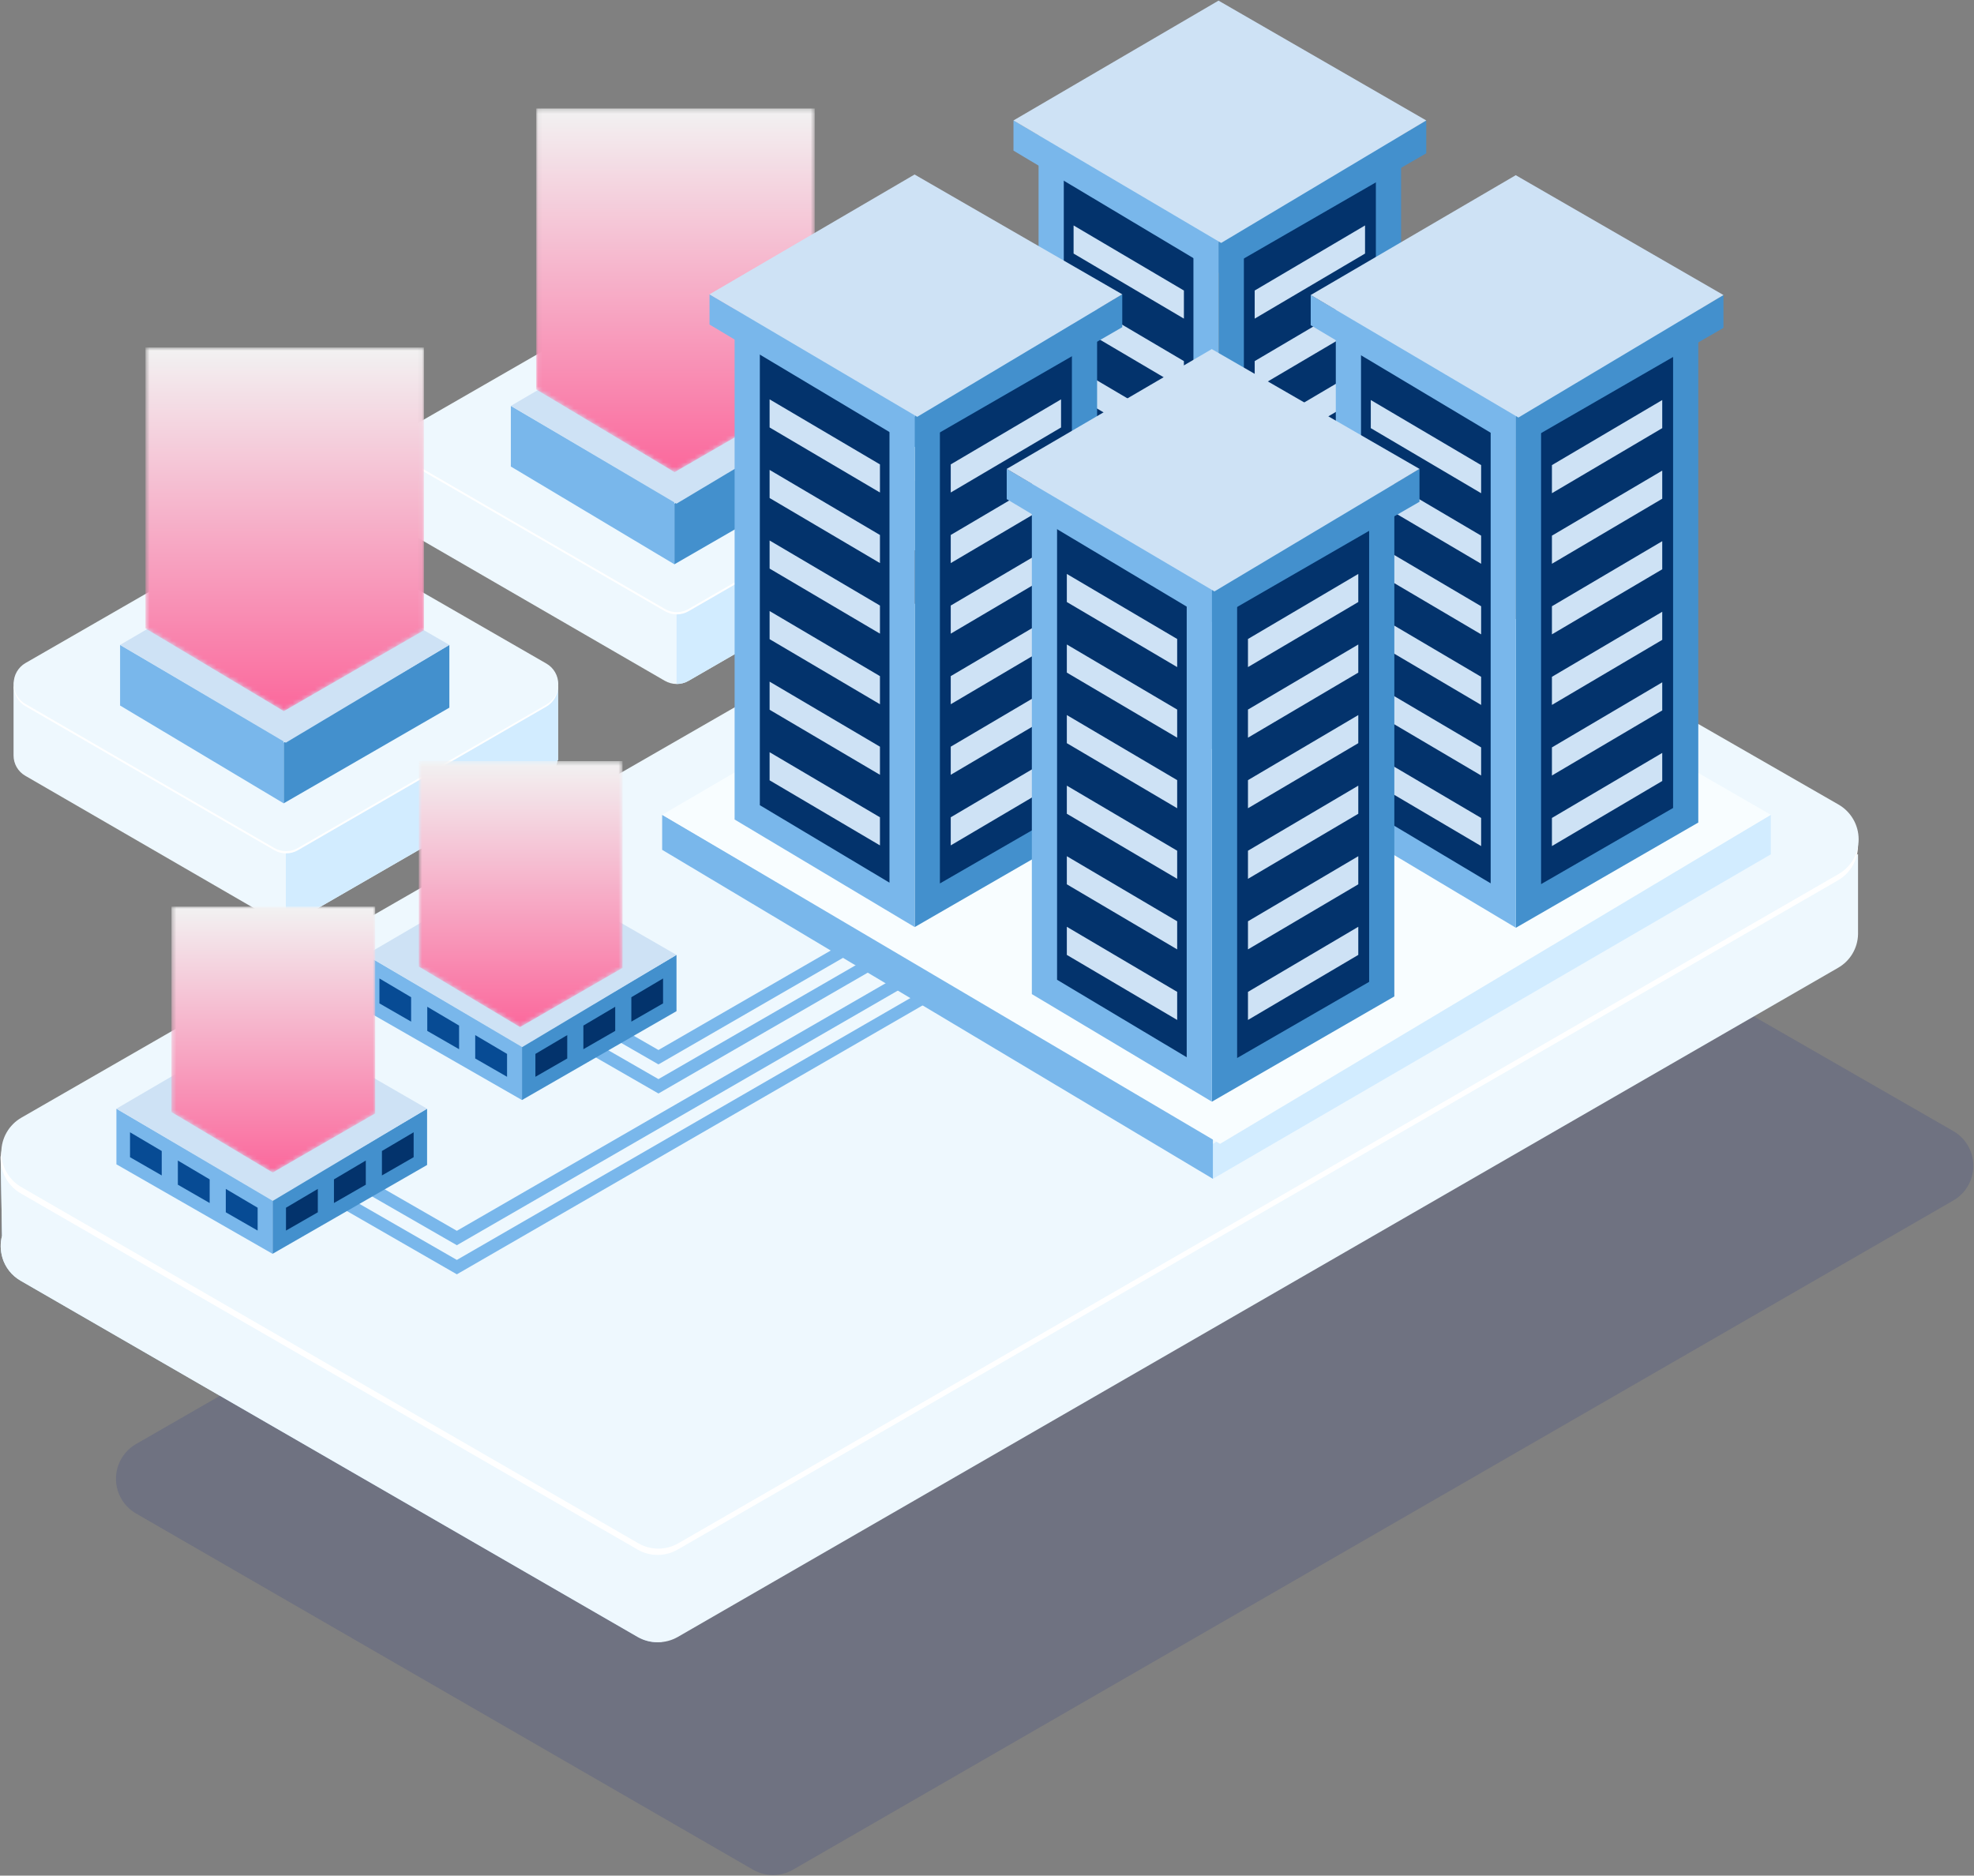 <svg width="442" height="420" viewBox="0 0 442 420" fill="none" xmlns="http://www.w3.org/2000/svg">
<rect x="0" y="0" width="442" height="420" fill="#808080" stroke="none"/>
<path d="M212.453 100.153V116.712L212.365 116.647C212.241 117.413 211.947 118.141 211.504 118.777C211.061 119.414 210.481 119.942 209.806 120.324L154.165 152.453C153.352 152.921 152.431 153.164 151.494 153.159C150.573 153.154 149.67 152.91 148.87 152.453L93.159 120.2C92.353 119.737 91.685 119.068 91.223 118.262C90.761 117.456 90.521 116.541 90.529 115.612V100.153L102.212 105.836L148.782 79.012C149.587 78.547 150.5 78.303 151.429 78.303C152.359 78.303 153.271 78.547 154.076 79.012L190.059 99.759L199.394 105.136L212.453 100.153Z" fill="#EEF8FE"/>
<path d="M212.453 100.152V116.711L212.365 116.646C212.242 117.412 211.948 118.14 211.505 118.776C211.062 119.413 210.481 119.941 209.806 120.322L154.165 152.452C153.353 152.919 152.431 153.163 151.494 153.158V133.222L190.047 99.769L199.382 105.146L212.453 100.152Z" fill="#D2ECFF"/>
<path d="M148.782 63.436L93.176 95.447C92.373 95.912 91.706 96.581 91.242 97.385C90.778 98.189 90.534 99.101 90.534 100.03C90.534 100.958 90.778 101.87 91.242 102.675C91.706 103.479 92.373 104.147 93.176 104.612L148.882 136.865C149.687 137.33 150.6 137.574 151.529 137.574C152.459 137.574 153.372 137.33 154.176 136.865L209.824 104.741C210.629 104.277 211.297 103.609 211.762 102.804C212.227 101.999 212.471 101.086 212.471 100.156C212.471 99.227 212.227 98.314 211.762 97.509C211.297 96.704 210.629 96.035 209.824 95.571L154.082 63.436C153.277 62.97 152.363 62.725 151.432 62.725C150.502 62.725 149.588 62.97 148.782 63.436Z" fill="white"/>
<path d="M148.782 62.94L93.176 94.946C92.371 95.411 91.703 96.079 91.238 96.884C90.773 97.689 90.529 98.602 90.529 99.531C90.529 100.461 90.773 101.374 91.238 102.179C91.703 102.984 92.371 103.652 93.176 104.117L148.882 136.364C149.687 136.828 150.6 137.073 151.529 137.073C152.459 137.073 153.372 136.828 154.176 136.364L209.823 104.24C210.627 103.775 211.294 103.107 211.758 102.303C212.222 101.499 212.466 100.586 212.466 99.658C212.466 98.729 212.222 97.817 211.758 97.013C211.294 96.209 210.627 95.541 209.823 95.076L154.065 62.94C153.261 62.478 152.35 62.234 151.423 62.234C150.496 62.234 149.586 62.478 148.782 62.94Z" fill="#EEF8FE"/>
<path d="M151.006 112.781V126.357L188.112 104.94V90.887L151.006 112.781Z" fill="#4390CD"/>
<path d="M114.382 90.887V104.463L151.006 126.357V112.304L114.382 90.887Z" fill="#79B7EB"/>
<path d="M114.382 90.888L151.006 69.471L188.112 90.888L151.482 112.782L114.382 90.888Z" fill="#CEE2F5"/>
<mask id="mask0_5832_16072" style="mask-type:luminance" maskUnits="userSpaceOnUse" x="120" y="24" width="63" height="82">
<path style="mix-blend-mode:multiply" d="M120.071 24.287V87.205L151.047 105.722L182.424 87.605V24.287H120.071Z" fill="url(#paint0_linear_5832_16072)"/>
</mask>
<g mask="url(#mask0_5832_16072)">
<path d="M120.071 24.287V87.205L151.047 105.722L182.424 87.605V24.287H120.071Z" fill="url(#paint1_linear_5832_16072)"/>
</g>
<path d="M124.959 153.671V170.23L124.876 170.165C124.751 170.93 124.456 171.658 124.013 172.295C123.571 172.932 122.991 173.463 122.318 173.847L66.671 205.971C65.86 206.442 64.938 206.686 64 206.677C63.079 206.674 62.175 206.43 61.377 205.971L5.671 173.718C4.864 173.256 4.195 172.589 3.732 171.784C3.269 170.978 3.029 170.064 3.035 169.135V153.671L14.718 159.353L61.288 132.535C62.093 132.071 63.006 131.826 63.935 131.826C64.865 131.826 65.778 132.071 66.582 132.535L102.559 153.283L111.894 158.665L124.959 153.671Z" fill="#EEF8FE"/>
<path d="M124.959 153.669V170.228L124.876 170.164C124.751 170.929 124.456 171.657 124.013 172.294C123.571 172.931 122.991 173.461 122.318 173.846L66.671 205.969C65.86 206.44 64.937 206.684 64 206.675V186.74L102.553 153.287L111.888 158.669L124.959 153.669Z" fill="#D2ECFF"/>
<path d="M61.288 116.952L5.706 148.964C4.901 149.428 4.232 150.097 3.767 150.901C3.303 151.706 3.058 152.619 3.058 153.549C3.058 154.478 3.303 155.391 3.767 156.196C4.232 157.001 4.901 157.67 5.706 158.134L61.412 190.381C62.216 190.846 63.129 191.091 64.059 191.091C64.988 191.091 65.901 190.846 66.706 190.381L122.317 158.234C123.121 157.769 123.788 157.101 124.252 156.297C124.716 155.492 124.96 154.58 124.96 153.652C124.96 152.723 124.716 151.811 124.252 151.007C123.788 150.203 123.121 149.534 122.317 149.069L66.576 116.928C65.77 116.468 64.857 116.228 63.929 116.232C63.001 116.237 62.09 116.485 61.288 116.952Z" fill="white"/>
<path d="M61.288 116.47L5.706 148.47C4.902 148.935 4.235 149.603 3.771 150.407C3.307 151.211 3.063 152.123 3.063 153.052C3.063 153.98 3.307 154.893 3.771 155.697C4.235 156.501 4.902 157.169 5.706 157.634L61.412 189.887C62.216 190.352 63.129 190.596 64.059 190.596C64.988 190.596 65.901 190.352 66.706 189.887L122.353 157.764C123.158 157.299 123.826 156.631 124.291 155.826C124.756 155.021 125.001 154.108 125.001 153.178C125.001 152.249 124.756 151.336 124.291 150.531C123.826 149.726 123.158 149.058 122.353 148.593L66.57 116.47C65.767 116.007 64.856 115.764 63.929 115.764C63.002 115.764 62.092 116.007 61.288 116.47Z" fill="#EEF8FE"/>
<path d="M63.518 166.306V179.883L100.618 158.459V144.412L63.518 166.306Z" fill="#4390CD"/>
<path d="M26.888 144.412V157.983L63.518 179.883V165.83L26.888 144.412Z" fill="#79B7EB"/>
<path d="M26.888 144.412L63.518 122.988L100.618 144.412L63.994 166.306L26.888 144.412Z" fill="#CEE2F5"/>
<mask id="mask1_5832_16072" style="mask-type:luminance" maskUnits="userSpaceOnUse" x="32" y="77" width="63" height="83">
<path style="mix-blend-mode:multiply" d="M32.576 77.805V140.722L63.553 159.24L94.929 141.128V77.805H32.576Z" fill="url(#paint2_linear_5832_16072)"/>
</mask>
<g mask="url(#mask1_5832_16072)">
<path d="M32.576 77.805V140.722L63.553 159.24L94.929 141.128V77.805H32.576Z" fill="url(#paint3_linear_5832_16072)"/>
</g>
<path d="M148.182 224.564V367.694C146.309 367.885 144.423 367.486 142.788 366.553L4.641 286.794C2.647 285.66 1.17 283.795 0.523 281.594V281.564C0.062 279.987 0.038 278.314 0.453 276.723L0.147 258.929L16.888 264.223L85.782 224.588L148.182 224.564Z" fill="#D2ECFF"/>
<path opacity="0.22" d="M30.459 338.899L168.6 418.657C169.964 419.444 171.511 419.857 173.085 419.857C174.66 419.857 176.206 419.444 177.57 418.657L437.353 268.822C438.72 268.036 439.856 266.903 440.646 265.538C441.436 264.172 441.851 262.623 441.851 261.046C441.851 259.468 441.436 257.919 440.646 256.554C439.856 255.188 438.72 254.055 437.353 253.269L299.235 173.875C297.875 173.093 296.333 172.682 294.765 172.682C293.196 172.682 291.654 173.093 290.294 173.875L30.47 323.351C29.104 324.137 27.968 325.269 27.179 326.633C26.389 327.997 25.972 329.545 25.971 331.122C25.97 332.698 26.384 334.247 27.172 335.612C27.96 336.977 29.093 338.111 30.459 338.899Z" fill="#364084"/>
<path d="M416.035 191.228V209.228C415.997 210.754 415.566 212.244 414.784 213.555C414.002 214.866 412.895 215.953 411.57 216.711L151.759 366.552C150.392 367.33 148.846 367.739 147.273 367.739C145.701 367.739 144.155 367.33 142.788 366.552L4.641 286.793C2.647 285.659 1.17 283.795 0.523 281.593V281.564C0.062 279.986 0.038 278.313 0.453 276.723L0.147 258.928L16.888 264.223L85.782 224.587L264.459 121.764C265.82 120.983 267.363 120.572 268.932 120.572C270.502 120.572 272.044 120.983 273.406 121.764L404.823 197.287L416.035 191.228Z" fill="#EEF8FE"/>
<path d="M4.647 267.223L142.765 346.982C144.129 347.768 145.675 348.182 147.25 348.182C148.824 348.182 150.371 347.768 151.735 346.982L411.541 197.129C412.907 196.342 414.041 195.208 414.83 193.843C415.619 192.478 416.034 190.929 416.034 189.353C416.034 187.776 415.619 186.227 414.83 184.862C414.041 183.497 412.907 182.364 411.541 181.576L273.406 102.206C272.045 101.422 270.502 101.01 268.932 101.01C267.362 101.01 265.819 101.422 264.459 102.206L4.659 251.682C3.292 252.467 2.156 253.598 1.366 254.962C0.576 256.326 0.16 257.873 0.158 259.449C0.157 261.025 0.572 262.574 1.36 263.939C2.148 265.303 3.281 266.436 4.647 267.223Z" fill="white"/>
<path d="M4.776 265.817L142.924 345.57C144.286 346.357 145.832 346.772 147.406 346.772C148.98 346.772 150.526 346.357 151.888 345.57L411.676 195.717C413.042 194.93 414.177 193.796 414.965 192.431C415.754 191.066 416.169 189.517 416.169 187.941C416.169 186.364 415.754 184.815 414.965 183.45C414.177 182.085 413.042 180.952 411.676 180.164L273.541 100.794C272.18 100.01 270.638 99.598 269.068 99.598C267.497 99.598 265.955 100.01 264.594 100.794L4.788 250.27C3.423 251.057 2.289 252.189 1.501 253.553C0.712 254.917 0.296 256.465 0.295 258.04C0.293 259.616 0.707 261.164 1.494 262.529C2.28 263.894 3.413 265.028 4.776 265.817Z" fill="#EEF8FE"/>
<path d="M147.435 238.341L109.147 216.305L110.535 213.888L147.435 235.117L274.676 161.646L276.07 164.064L147.435 238.341Z" fill="#79B7EB"/>
<path d="M147.435 244.858L109.147 222.823L110.535 220.405L147.435 241.635L274.676 168.164L276.07 170.582L147.435 244.858Z" fill="#79B7EB"/>
<path d="M102.294 278.829L64 256.799L65.394 254.376L102.294 275.605L229.535 202.135L230.929 204.552L102.294 278.829Z" fill="#79B7EB"/>
<path d="M102.294 285.346L64 263.311L65.394 260.894L102.294 282.123L229.535 208.652L230.929 211.07L102.294 285.346Z" fill="#79B7EB"/>
<path d="M271.582 256.13V263.965L396.506 191.306V182.453L271.582 256.13Z" fill="#D2ECFF"/>
<path d="M148.265 182.453V190.294L271.582 263.965V254.524L148.265 182.453Z" fill="#79B7EB"/>
<path d="M148.265 182.451L271.582 110.387L396.506 182.451L273.188 256.128L148.265 182.451Z" fill="#F8FDFF"/>
<path d="M272.871 51.952V168.652L313.718 145.093V27.863L272.871 51.952Z" fill="#4390CD"/>
<path d="M278.518 55.175L308.071 37.74V141.828L278.518 158.881V55.175Z" fill="#03336C"/>
<path d="M280.941 65.053V71.347L305.647 56.776V50.482L280.941 65.053Z" fill="#CEE2F5"/>
<path d="M280.941 80.858V87.146L305.647 72.581V66.287L280.941 80.858Z" fill="#CEE2F5"/>
<path d="M280.941 96.659V102.953L305.647 88.382V82.088L280.941 96.659Z" fill="#CEE2F5"/>
<path d="M280.941 112.465V118.753L305.647 104.189V97.894L280.941 112.465Z" fill="#CEE2F5"/>
<path d="M280.941 128.264V134.558L305.647 119.987V113.693L280.941 128.264Z" fill="#CEE2F5"/>
<path d="M280.941 144.071V150.359L305.647 135.794V129.5L280.941 144.071Z" fill="#CEE2F5"/>
<path d="M232.547 27.863V144.569L272.87 168.652V51.428L232.547 27.863Z" fill="#79B7EB"/>
<path d="M238.194 141.364V37.699L267.223 54.664V158.711L238.194 141.364Z" fill="#03336C"/>
<path d="M232.547 27.863L272.87 4.299L313.717 27.863L273.394 51.952L232.547 27.863Z" fill="#FE4B53"/>
<path d="M272.841 54.4V61.159L319.353 34.33V26.971L272.841 54.4Z" fill="#4390CD"/>
<path d="M226.929 26.971V33.73L272.841 61.159V53.806L226.929 26.971Z" fill="#79B7EB"/>
<path d="M226.929 26.97L272.841 0.141L319.353 26.97L273.435 54.399L226.929 26.97Z" fill="#CEE2F5"/>
<path d="M265.088 65.053V71.347L240.388 56.776V50.482L265.088 65.053Z" fill="#CEE2F5"/>
<path d="M265.088 80.858V87.146L240.388 72.581V66.287L265.088 80.858Z" fill="#CEE2F5"/>
<path d="M265.088 96.659V102.953L240.388 88.382V82.088L265.088 96.659Z" fill="#CEE2F5"/>
<path d="M265.088 112.465V118.753L240.388 104.189V97.894L265.088 112.465Z" fill="#CEE2F5"/>
<path d="M265.088 128.264V134.558L240.388 119.987V113.693L265.088 128.264Z" fill="#CEE2F5"/>
<path d="M265.088 144.071V150.359L240.388 135.794V129.5L265.088 144.071Z" fill="#CEE2F5"/>
<path d="M204.812 90.887V207.593L245.653 184.028V66.799L204.812 90.887Z" fill="#4390CD"/>
<path d="M210.453 94.111L240.012 76.682V180.77L210.453 197.823V94.111Z" fill="#03336C"/>
<path d="M212.882 103.989V110.283L237.582 95.718V89.424L212.882 103.989Z" fill="#CEE2F5"/>
<path d="M212.882 119.793V126.087L237.582 111.517V105.223L212.882 119.793Z" fill="#CEE2F5"/>
<path d="M212.882 135.594V141.888L237.582 127.318V121.029L212.882 135.594Z" fill="#CEE2F5"/>
<path d="M212.882 151.399V157.693L237.582 143.122V136.828L212.882 151.399Z" fill="#CEE2F5"/>
<path d="M212.882 167.199V173.494L237.582 158.929V152.635L212.882 167.199Z" fill="#CEE2F5"/>
<path d="M212.882 183.006V189.3L237.582 174.73V168.436L212.882 183.006Z" fill="#CEE2F5"/>
<path d="M164.488 66.799V183.505L204.812 207.593V90.364L164.488 66.799Z" fill="#79B7EB"/>
<path d="M170.135 180.299V76.635L199.165 93.605V197.647L170.135 180.299Z" fill="#03336C"/>
<path d="M164.488 66.799L204.812 43.234L245.653 66.799L205.335 90.887L164.488 66.799Z" fill="#FE4B53"/>
<path d="M204.782 93.336V100.1L251.288 73.265V65.906L204.782 93.336Z" fill="#4390CD"/>
<path d="M158.871 65.906V72.671L204.782 100.1V92.742L158.871 65.906Z" fill="#79B7EB"/>
<path d="M158.871 65.906L204.782 39.076L251.288 65.906L205.376 93.335L158.871 65.906Z" fill="#CEE2F5"/>
<path d="M197.029 103.989V110.283L172.323 95.718V89.424L197.029 103.989Z" fill="#CEE2F5"/>
<path d="M197.029 119.793V126.087L172.323 111.517V105.223L197.029 119.793Z" fill="#CEE2F5"/>
<path d="M197.029 135.594V141.888L172.323 127.318V121.029L197.029 135.594Z" fill="#CEE2F5"/>
<path d="M197.029 151.399V157.693L172.323 143.122V136.828L197.029 151.399Z" fill="#CEE2F5"/>
<path d="M197.029 167.199V173.494L172.323 158.929V152.635L197.029 167.199Z" fill="#CEE2F5"/>
<path d="M197.029 183.006V189.3L172.323 174.73V168.436L197.029 183.006Z" fill="#CEE2F5"/>
<path d="M339.423 91.041V207.747L380.265 184.183V66.953L339.423 91.041Z" fill="#4390CD"/>
<path d="M345.065 94.263L374.624 76.834V180.922L345.065 197.975V94.263Z" fill="#03336C"/>
<path d="M347.494 104.147V110.441L372.194 95.87V89.576L347.494 104.147Z" fill="#CEE2F5"/>
<path d="M347.494 119.946V126.24L372.194 111.675V105.381L347.494 119.946Z" fill="#CEE2F5"/>
<path d="M347.494 135.752V142.046L372.194 127.476V121.182L347.494 135.752Z" fill="#CEE2F5"/>
<path d="M347.494 151.553V157.847L372.194 143.277V136.988L347.494 151.553Z" fill="#CEE2F5"/>
<path d="M347.494 167.358V173.652L372.194 159.081V152.787L347.494 167.358Z" fill="#CEE2F5"/>
<path d="M347.494 183.158V189.453L372.194 174.882V168.594L347.494 183.158Z" fill="#CEE2F5"/>
<path d="M299.1 66.953V183.659L339.423 207.747V90.518L299.1 66.953Z" fill="#79B7EB"/>
<path d="M304.747 180.458V76.793L333.776 93.758V197.799L304.747 180.458Z" fill="#03336C"/>
<path d="M299.1 66.951L339.423 43.387L380.265 66.951L339.947 91.04L299.1 66.951Z" fill="#FE4B53"/>
<path d="M339.394 93.494V100.253L385.9 73.423V66.064L339.394 93.494Z" fill="#4390CD"/>
<path d="M293.482 66.064V72.823L339.394 100.253V92.894L293.482 66.064Z" fill="#79B7EB"/>
<path d="M293.482 66.064L339.394 39.228L385.9 66.064L339.988 93.493L293.482 66.064Z" fill="#CEE2F5"/>
<path d="M331.641 104.147V110.441L306.935 95.87V89.576L331.641 104.147Z" fill="#CEE2F5"/>
<path d="M331.641 119.946V126.24L306.935 111.675V105.381L331.641 119.946Z" fill="#CEE2F5"/>
<path d="M331.641 135.752V142.046L306.935 127.476V121.182L331.641 135.752Z" fill="#CEE2F5"/>
<path d="M331.641 151.553V157.847L306.935 143.277V136.988L331.641 151.553Z" fill="#CEE2F5"/>
<path d="M331.641 167.358V173.652L306.935 159.081V152.787L331.641 167.358Z" fill="#CEE2F5"/>
<path d="M331.641 183.158V189.453L306.935 174.882V168.594L331.641 183.158Z" fill="#CEE2F5"/>
<path d="M271.359 129.983V246.689L312.206 223.124V105.895L271.359 129.983Z" fill="#4390CD"/>
<path d="M277.006 133.205L306.565 115.775V219.858L277.006 236.911V133.205Z" fill="#03336C"/>
<path d="M279.435 143.082V149.376L304.135 134.806V128.518L279.435 143.082Z" fill="#CEE2F5"/>
<path d="M279.435 158.887V165.181L304.135 150.611V144.316L279.435 158.887Z" fill="#CEE2F5"/>
<path d="M279.435 174.688V180.982L304.135 166.411V160.117L279.435 174.688Z" fill="#CEE2F5"/>
<path d="M279.435 190.494V196.789L304.135 182.218V175.924L279.435 190.494Z" fill="#CEE2F5"/>
<path d="M279.435 206.293V212.587L304.135 198.017V191.723L279.435 206.293Z" fill="#CEE2F5"/>
<path d="M279.435 222.1V228.388L304.135 213.823V207.529L279.435 222.1Z" fill="#CEE2F5"/>
<path d="M231.041 105.895V222.6L271.359 246.689V129.459L231.041 105.895Z" fill="#79B7EB"/>
<path d="M236.688 219.393V115.729L265.718 132.693V236.74L236.688 219.393Z" fill="#03336C"/>
<path d="M231.041 105.893L271.359 82.328L312.206 105.893L271.882 129.981L231.041 105.893Z" fill="#FE4B53"/>
<path d="M271.329 132.429V139.188L317.841 112.359V105L271.329 132.429Z" fill="#4390CD"/>
<path d="M225.417 105V111.765L271.329 139.188V131.835L225.417 105Z" fill="#79B7EB"/>
<path d="M225.417 104.999L271.329 78.17L317.841 104.999L271.929 132.429L225.417 104.999Z" fill="#CEE2F5"/>
<path d="M263.582 143.082V149.376L238.876 134.806V128.518L263.582 143.082Z" fill="#CEE2F5"/>
<path d="M263.582 158.887V165.181L238.876 150.611V144.316L263.582 158.887Z" fill="#CEE2F5"/>
<path d="M263.582 174.688V180.982L238.876 166.411V160.117L263.582 174.688Z" fill="#CEE2F5"/>
<path d="M263.582 190.494V196.789L238.876 182.218V175.924L263.582 190.494Z" fill="#CEE2F5"/>
<path d="M263.582 206.293V212.587L238.876 198.017V191.723L263.582 206.293Z" fill="#CEE2F5"/>
<path d="M263.582 222.1V228.388L238.876 213.823V207.529L263.582 222.1Z" fill="#CEE2F5"/>
<path d="M116.876 234.275V246.322L151.476 226.422V213.822L116.876 234.275Z" fill="#4390CD"/>
<path d="M81.906 213.822V226.275L116.876 246.322V234.275L81.906 213.822Z" fill="#79B7EB"/>
<path d="M81.906 213.823L116.465 193.629L151.476 213.823L116.918 234.47L81.906 213.823Z" fill="#CEE2F5"/>
<path d="M130.624 234.941L137.753 230.841V225.436L130.624 229.647V234.941Z" fill="#03336C"/>
<path d="M141.365 228.764L148.465 224.682V219.1L141.365 223.3V228.764Z" fill="#03336C"/>
<path d="M127.012 231.781L119.882 235.993V241.117L127.012 237.017V231.781Z" fill="#03336C"/>
<path d="M102.794 234.941L95.67 230.841V225.436L102.794 229.647V234.941Z" fill="#074B94"/>
<path d="M92.053 228.764L84.959 224.682V219.1L92.053 223.3V228.764Z" fill="#074B94"/>
<path d="M106.406 231.781L113.535 235.993V241.117L106.406 237.017V231.781Z" fill="#074B94"/>
<mask id="mask2_5832_16072" style="mask-type:luminance" maskUnits="userSpaceOnUse" x="93" y="170" width="47" height="60">
<path style="mix-blend-mode:multiply" d="M93.782 170.418V216.436L116.441 229.983L139.388 216.73V170.418H93.782Z" fill="url(#paint4_linear_5832_16072)"/>
</mask>
<g mask="url(#mask2_5832_16072)">
<path d="M93.782 170.418V216.436L116.441 229.983L139.388 216.73V170.418H93.782Z" fill="url(#paint5_linear_5832_16072)"/>
</g>
<path d="M61.029 268.717V280.758L95.629 260.864V248.264L61.029 268.717Z" fill="#4390CD"/>
<path d="M26.065 248.264V260.717L61.029 280.758V268.717L26.065 248.264Z" fill="#79B7EB"/>
<path d="M26.065 248.264L60.618 228.064L95.629 248.264L61.071 268.906L26.065 248.264Z" fill="#CEE2F5"/>
<path d="M74.776 269.381L81.906 265.281V259.869L74.776 264.087V269.381Z" fill="#03336C"/>
<path d="M85.518 263.206L92.618 259.123V253.541L85.518 257.735V263.206Z" fill="#03336C"/>
<path d="M71.165 266.223L64.035 270.434V275.552L71.165 271.458V266.223Z" fill="#03336C"/>
<path d="M46.947 269.381L39.824 265.281V259.869L46.947 264.087V269.381Z" fill="#074B94"/>
<path d="M36.212 263.206L29.112 259.123V253.541L36.212 257.735V263.206Z" fill="#074B94"/>
<path d="M50.559 266.223L57.688 270.434V275.552L50.559 271.458V266.223Z" fill="#074B94"/>
<mask id="mask3_5832_16072" style="mask-type:luminance" maskUnits="userSpaceOnUse" x="38" y="203" width="47" height="60">
<path style="mix-blend-mode:multiply" d="M38.4 203V249.018L61.059 262.559L84.012 249.312V203H38.4Z" fill="url(#paint6_linear_5832_16072)"/>
</mask>
<g mask="url(#mask3_5832_16072)">
<path d="M38.4 203V249.018L61.059 262.559L84.012 249.312V203H38.4Z" fill="url(#paint7_linear_5832_16072)"/>
</g>
<defs>
<linearGradient id="paint0_linear_5832_16072" x1="151.247" y1="24.287" x2="151.247" y2="105.722" gradientUnits="userSpaceOnUse">
<stop/>
<stop offset="1" stop-color="white"/>
</linearGradient>
<linearGradient id="paint1_linear_5832_16072" x1="151.247" y1="24.287" x2="151.247" y2="105.722" gradientUnits="userSpaceOnUse">
<stop stop-color="#F2F2F2"/>
<stop offset="1" stop-color="#FB689C"/>
</linearGradient>
<linearGradient id="paint2_linear_5832_16072" x1="63.753" y1="77.805" x2="63.753" y2="159.24" gradientUnits="userSpaceOnUse">
<stop/>
<stop offset="1" stop-color="white"/>
</linearGradient>
<linearGradient id="paint3_linear_5832_16072" x1="63.753" y1="77.805" x2="63.753" y2="159.24" gradientUnits="userSpaceOnUse">
<stop stop-color="#F2F2F2"/>
<stop offset="1" stop-color="#FB689C"/>
</linearGradient>
<linearGradient id="paint4_linear_5832_16072" x1="116.588" y1="170.424" x2="116.588" y2="229.983" gradientUnits="userSpaceOnUse">
<stop/>
<stop offset="1" stop-color="white"/>
</linearGradient>
<linearGradient id="paint5_linear_5832_16072" x1="116.588" y1="170.424" x2="116.588" y2="229.983" gradientUnits="userSpaceOnUse">
<stop stop-color="#F2F2F2"/>
<stop offset="1" stop-color="#FB689C"/>
</linearGradient>
<linearGradient id="paint6_linear_5832_16072" x1="61.206" y1="203" x2="61.206" y2="262.559" gradientUnits="userSpaceOnUse">
<stop/>
<stop offset="1" stop-color="white"/>
</linearGradient>
<linearGradient id="paint7_linear_5832_16072" x1="61.206" y1="203" x2="61.206" y2="262.559" gradientUnits="userSpaceOnUse">
<stop stop-color="#F2F2F2"/>
<stop offset="1" stop-color="#FB689C"/>
</linearGradient>
</defs>
</svg>
